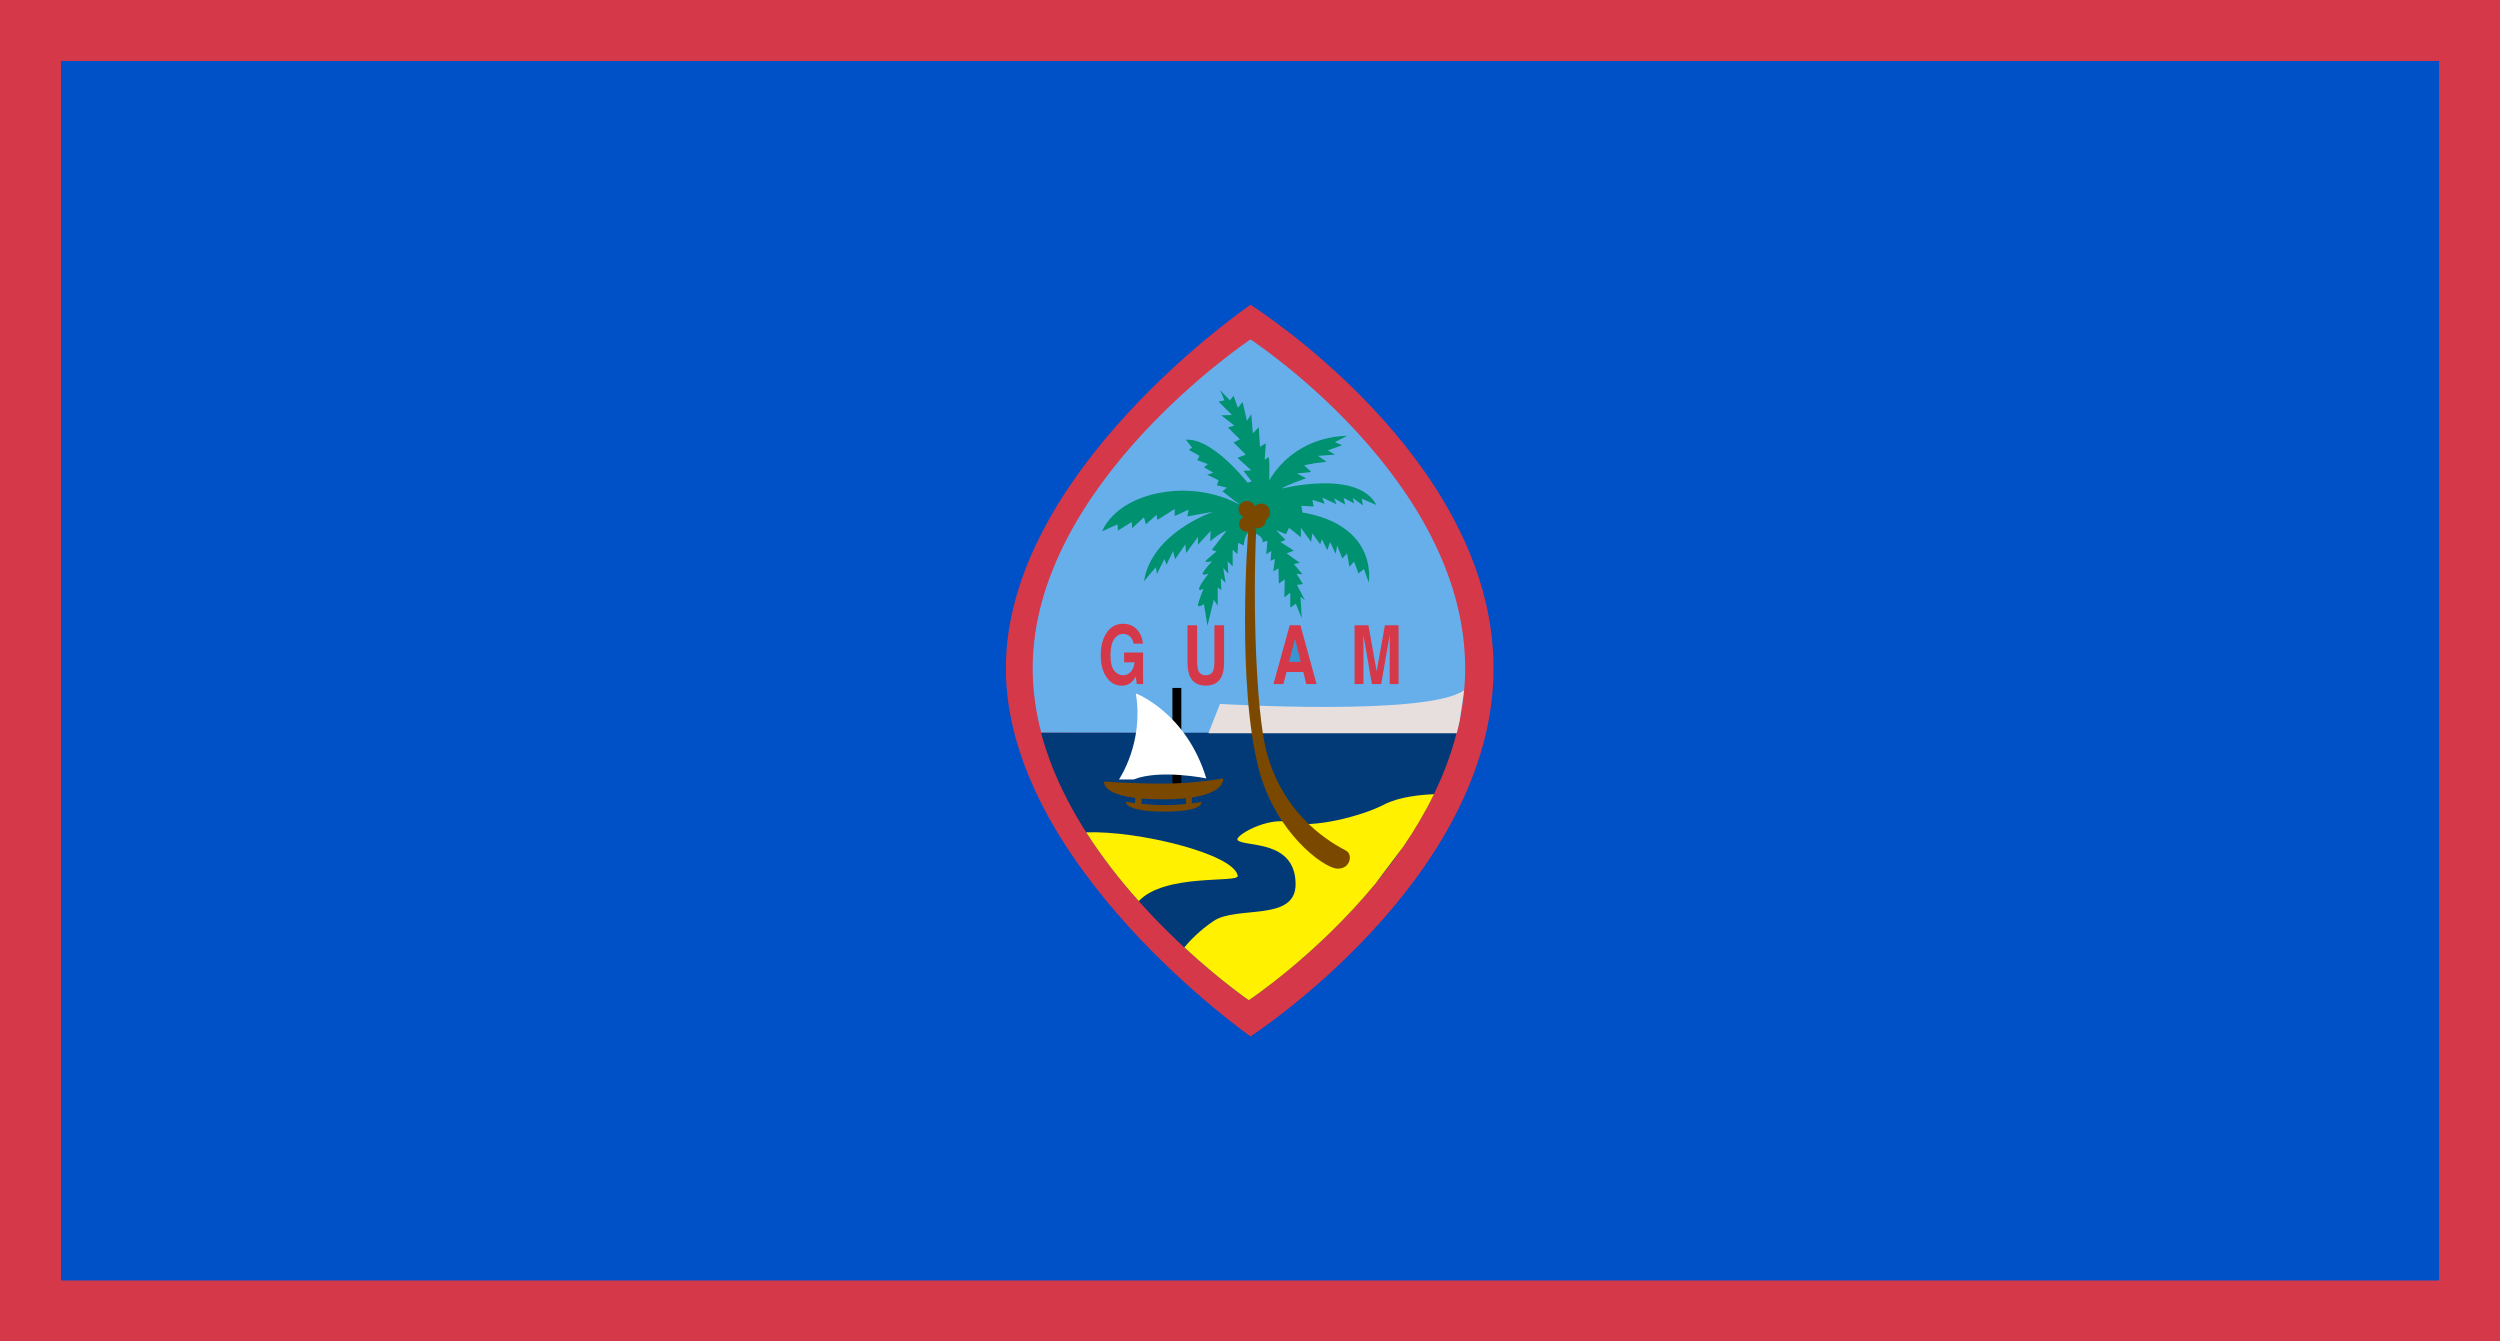 <?xml version="1.0" encoding="UTF-8" standalone="no"?>
<!-- Created with Inkscape (http://www.inkscape.org/) -->

<svg
   xmlns:svg="http://www.w3.org/2000/svg"
   xmlns="http://www.w3.org/2000/svg"
   version="1.0"
   width="820"
   height="440"
   id="svg2">
  <rect width="100%" height="100%" fill="#333333" stroke="none"/>
  <defs
     id="defs4">
    <marker
       markerUnits="strokeWidth"
       refX="0"
       refY="5"
       markerWidth="4"
       markerHeight="3"
       orient="auto"
       viewBox="0 0 10 10"
       id="ArrowEnd">
      <path
         d="M 0,0 10,5 0,10 0,0 z"
         id="path7" />
    </marker>
    <marker
       markerUnits="strokeWidth"
       refX="10"
       refY="5"
       markerWidth="4"
       markerHeight="3"
       orient="auto"
       viewBox="0 0 10 10"
       id="ArrowStart">
      <path
         d="M 10,0 0,5 10,10 10,0 z"
         id="path10" />
    </marker>
  </defs>
  <path
     d="m -749.111,2820.113 0,0 0,0 0,0"
     id="path14"
     style="fill:#000000;stroke:none" />
  <path
     d="m 19.781,420.219 709.462,0 0,-410.438 -709.462,0 0,410.438 z"
     id="path18"
     style="fill:#d53848;stroke:none" />
  <path
     d="M 0,0 0,440 820,440 820,0 0,0 z"
     id="path20"
     style="fill:#d53848;fill-opacity:1;stroke:none" />
  <path
     d="m 20,420 780,0 0,-400 -780,0 0,400 z"
     id="path22"
     style="fill:#0050c8;fill-opacity:1;stroke:none" />
  <g
     transform="matrix(1.163,0,0,1.075,-24.869,-20.679)"
     id="g1654">
    <path
       d="m 374.058,112.241 c 0,0 -68.994,50.885 -68.994,110.885 0,60.01 68.994,112.334 68.994,112.334 0,0 68.551,-48.01 68.551,-112.334 0,-64.32 -68.551,-110.885 -68.551,-110.885"
       id="path24"
       style="fill:#d53848;stroke:none" />
    <path
       d="m 432.226,242.974 c 1.513,-6.384 2.373,-13.013 2.373,-19.848 0,-57.6 -60.542,-100.32 -60.542,-100.32 0,0 -61.426,44.165 -61.426,100.32 0,6.744 0.875,13.315 2.418,19.68 l 117.176,0.168"
       id="path26"
       style="fill:#66afeb;fill-opacity:1;stroke:none" />
    <path
       d="m 373.555,324.416 c 0,0 47.484,-34.022 58.651,-81.61 l -117.202,0 c 11.338,46.67 58.55,81.61 58.55,81.61"
       id="path28"
       style="fill:#013a76;stroke:none" />
    <path
       d="m 434.303,229.851 c -10.388,8.006 -68.848,4.162 -68.848,4.162 l -3.268,8.962 70.034,0 c 0.292,-1.229 0.558,-2.458 0.799,-3.701 l 1.282,-9.422"
       id="path30"
       style="fill:#e7dede;fill-opacity:1;stroke:none" />
    <path
       d="m 370.463,286.496 c -0.89,-6.706 -28.232,-13.886 -42.743,-13.296 4.53,7.69 9.664,14.726 14.827,20.981 7.371,-8.558 28.207,-5.472 27.915,-7.685"
       id="path32"
       style="fill:#fff100;stroke:none" />
    <path
       d="m 425.806,261.564 c -3.474,0.134 -9.779,0.734 -14.098,3.168 -6.23,3.518 -20.177,7.363 -26.412,5.438 -6.23,-1.92 -16.024,4.162 -14.832,5.438 1.976,2.136 16.316,-0.317 16.316,13.445 0,11.52 -16.612,6.403 -23.144,11.203 -3.937,2.885 -6.682,6.019 -8.241,8.035 10.197,10.21 18.181,16.123 18.181,16.123 0,0 18.93,-13.565 35.693,-35.53 l 7.884,-11.318 c 3.178,-5.035 6.124,-10.378 8.653,-16.003"
       id="path34"
       style="fill:#fff100;stroke:none" />
    <path
       d="m 352.036,258.416 2.514,0 0,-29.28 -2.514,0 0,29.28 z"
       id="path36"
       style="fill:#000000;stroke:none" />
    <path
       d="m 360.201,263.936 c 0,0 -1.031,0.197 -2.67,0.422 l 0,-2.285 -1.669,0 0,2.482 c -1.71,0.187 -3.781,0.341 -5.953,0.341 -2.308,0 -4.636,-0.182 -6.556,-0.394 l 0,-2.366 -1.84,0 0,2.141 c -1.589,-0.216 -2.615,-0.403 -2.615,-0.403 0,0 -0.503,3 10.85,3 11.348,0 10.458,-2.938 10.458,-2.938"
       id="path38"
       style="fill:#7b4800;stroke:none" />
    <path
       d="m 370.277,172.851 c 0,0 -9.463,-6 -22.369,-3.125 -12.907,2.88 -15.692,11.635 -15.692,11.635 l 4.339,-2.155 0.111,1.92 3.897,-2.64 0.111,1.92 3.339,-3.355 0.548,2.155 3.007,-2.88 0.226,1.56 4.892,-3.36 0,2.16 3.897,-1.925 -0.332,2.045 7.346,-1.435 c 0,0 -17.362,6.235 -19.584,21.235 l 3.334,-4.31 0.337,2.03 2.112,-4.555 0.558,1.8 1.891,-4.2 0.553,2.515 2.891,-4.56 0.226,2.645 3.334,-4.92 0,2.39 3.565,-4.2 -0.111,3.13 c 0,0 3.449,-3.13 4.555,-3.13 l -4.113,5.765 1.337,0.48 c 0,0 -2.896,2.52 -3.117,3 -0.221,0.475 1.896,0 1.896,0 0,0 -2.564,2.875 -2.675,3.72 -0.111,0.845 1.669,0 1.669,0 0,0 -2.338,3.235 -2.67,4.445 -0.337,1.2 1.222,0.235 1.222,0.235 0,0 -1.443,3.84 -1.559,4.92 -0.111,1.07 1.669,-0.245 1.669,-0.245 l 1.006,6.6 1.78,-7.91 1.111,1.8 0,-5.645 1.001,0.955 -0.111,-3.71 1.332,1.435 -0.664,-4.56 1.443,1.79 -0.221,-3.83 1.443,1.565 0,-5.045 1.337,1.31 0.221,-3.466 1.559,0.835 c 0,0 0.221,-4.2 2.006,-4.08 1.775,0.11 4.002,2.155 3.112,3.11 l 1.559,-0.466 -0.332,4.066 1.443,-0.955 -0.221,3 1.222,-0.6 -0.442,3.835 1.448,-0.946 0.106,4.666 1.664,-1.31 -0.111,5.51 1.669,-1.43 0,4.555 1.559,-1.19 1.674,4.435 -0.337,-6.6 1.227,1.075 -2.232,-4.675 1.674,-0.245 -1.785,-3.125 1.669,0.134 -2.444,-3.125 1.664,-0.355 -3.675,-2.885 2.006,-0.835 -3.786,-2.645 1.448,-0.6 -2.665,-3 2.78,1.2 0.885,-1.92 3.339,2.885 0,-2.885 2.891,4.32 0.337,-2.645 2.227,3.365 0.442,-1.555 1.559,3.355 0.774,-2.51 1.559,3.6 0.442,-2.53 1.448,3.965 1.337,-1.565 0.669,4.085 1.327,-1.565 1.222,3.6 1.559,-1.32 1.337,4.085 c 0,0 3.67,-21.845 -27.82,-22.21 l -9.347,-1.91"
       id="path40"
       style="fill:#009270;stroke:none" />
    <path
       d="m 355.812,153.406 1.775,2.39 -0.89,0.73 3.007,1.8 -0.669,1.315 3.007,1.2 -1.116,0.965 2.675,1.67 -1.78,0.61 3.223,1.675 -0.442,1.555 2.78,0.725 -1.222,1.075 3.223,2.77 3.675,2.755 2.559,-0.955 -1.006,-5.29 c 0,0 -10.569,-15.6 -18.8,-15"
       id="path42"
       style="fill:#009270;stroke:none" />
    <path
       d="m 365.49,138.286 1.227,3.11 -1.674,0.365 3.786,4.08 -3.007,0.12 3.675,3.115 -1.785,0.61 3.344,3.6 -1.785,0.955 3.449,3.72 -2.333,0.955 3.897,3.845 -2.227,0.125 2.333,3.23 -2.112,0.725 c 0,0 2.559,5.155 2.444,7.32 l 4.339,0.235 c 0,0 0.669,-13.92 0.116,-15.72 l -1.116,0.84 0.332,-5.04 -1.669,1.085 -0.327,-6 -1.674,1.915 -0.437,-5.88 -1.227,2.045 -1.227,-5.765 -1.332,1.8 -1.227,-3.715 -1.001,1.435 -2.78,-3.12"
       id="path44"
       style="fill:#009270;stroke:none" />
    <path
       d="m 376.728,173.326 c 1.227,-8.4 9.352,-20.64 24.597,-21.12 l -3.454,1.92 2.006,0.96 -4.007,1.565 2.001,1.31 -4.782,0.365 2.444,1.8 -3.555,0.48 -2.785,0.6 2.001,2.035 -4.007,0.475 2.564,1.445 c 0,0 -6.345,2.4 -6.788,3.125 0,0 21.369,-5.88 26.598,5.03 l -4.123,-1.92 0.337,2.045 -2.891,-2.28 0.442,1.68 -3.002,-1.68 0.442,2.035 -3.117,-1.92 0.669,1.81 -4.007,-2.045 0.669,1.92 -3.449,-1.2 0.337,2.035 -3.454,-0.235 0.337,2.4 -10.684,-0.245 -1.337,-2.4"
       id="path46"
       style="fill:#009270;stroke:none" />
    <path
       d="m 373.465,180.564 2.227,-0.158 c -1.041,22.886 -0.065,55.699 2.816,67.848 4.892,20.635 19.157,28.584 22.55,30.562 1.926,1.114 1.187,5.755 -2.675,5.438 -3.851,-0.322 -17.311,-11.045 -21.957,-30.245 -6.225,-25.762 -3.203,-70.762 -2.961,-73.445"
       id="path48"
       style="fill:#7b4800;stroke:none" />
    <path
       d="m 343.724,215.628 -2.64,0 c -0.206,-1.229 -0.704,-2.093 -1.493,-2.568 -0.442,-0.274 -0.93,-0.403 -1.468,-0.403 -1.041,0 -1.885,0.533 -2.549,1.632 -0.669,1.085 -1.001,2.736 -1.001,4.92 0,2.213 0.362,3.768 1.081,4.699 0.719,0.907 1.539,1.368 2.459,1.368 0.9,0 1.634,-0.36 2.212,-1.09 0.573,-0.72 0.925,-1.675 1.066,-2.861 l -2.977,0 0,-2.99 5.35,0 0,9.629 -1.775,0 -0.272,-2.242 c -0.518,0.854 -0.98,1.454 -1.393,1.81 -0.709,0.61 -1.579,0.912 -2.615,0.912 -1.699,0 -3.097,-0.826 -4.178,-2.477 -1.131,-1.651 -1.699,-3.917 -1.699,-6.787 0,-2.904 0.573,-5.242 1.72,-6.994 1.136,-1.752 2.65,-2.626 4.535,-2.626 1.629,0 2.941,0.581 3.932,1.738 0.985,1.152 1.559,2.597 1.704,4.33"
       id="path50"
       style="fill:#d53848;stroke:none" />
    <path
       d="m 356.289,221.057 0,-11.035 2.725,0 0,11.035 c 0,1.229 0.111,2.126 0.317,2.698 0.327,1.003 1.031,1.512 2.127,1.512 1.081,0 1.79,-0.509 2.117,-1.512 0.211,-0.571 0.307,-1.469 0.307,-2.698 l 0,-11.035 2.73,0 0,11.035 c 0,1.901 -0.211,3.384 -0.634,4.454 -0.794,1.939 -2.298,2.914 -4.525,2.914 -2.222,0 -3.736,-0.965 -4.53,-2.914 -0.422,-1.061 -0.634,-2.554 -0.634,-4.454"
       id="path52"
       style="fill:#d53848;stroke:none" />
    <path
       d="m 383.34,227.964 0.89,-3.682 4.731,0 0.825,3.682 2.906,0 -4.55,-17.942 -3.022,0 -4.585,17.942 2.806,0"
       id="path54"
       style="fill:#d53848;stroke:none" />
    <path
       d="m 409.646,224.129 2.318,-14.107 3.856,0 0,17.942 -2.499,0 0,-12.13 c 0,-0.355 0.005,-0.845 0.01,-1.474 0.005,-0.629 0.01,-1.114 0.01,-1.45 l -2.434,15.053 -2.604,0 -2.413,-15.053 c 0,0.336 0.005,0.821 0.01,1.45 0.005,0.629 0.01,1.118 0.01,1.474 l 0,12.13 -2.499,0 0,-17.942 3.902,0 2.333,14.107"
       id="path56"
       style="fill:#d53848;stroke:none" />
    <path
       d="m 349.426,258.329 c 9.201,0 16.919,-1.594 16.919,-1.594 0,0 1.182,6.394 -16.919,6.394 -18.101,0 -16.617,-5.434 -16.617,-5.434 0,0 7.421,0.634 16.617,0.634"
       id="path58"
       style="fill:#7b4800;stroke:none" />
    <path
       d="m 341.708,230.806 c 0,0 14.244,5.765 19.886,25.93 0,0 -13.058,-2.875 -20.479,0.322 l -4.153,0 c 0,-0.01 7.125,-11.203 4.746,-26.251"
       id="path60"
       style="fill:#ffffff;stroke:none" />
    <path
       d="m 377.065,172.889 c 1.388,0 2.519,1.219 2.519,2.717 0,1.502 -1.131,2.717 -2.519,2.717 -1.393,0 -2.519,-1.214 -2.519,-2.717 0,-1.498 1.126,-2.717 2.519,-2.717"
       id="path62"
       style="fill:#7b4800;stroke:none" />
    <path
       d="m 373.057,172.102 c 1.302,0 2.358,1.133 2.358,2.539 0,1.406 -1.056,2.549 -2.358,2.549 -1.302,0 -2.358,-1.142 -2.358,-2.549 0,-1.406 1.056,-2.539 2.358,-2.539"
       id="path64"
       style="fill:#7b4800;stroke:none" />
    <path
       d="m 373.057,176.715 c 1.217,0 2.202,1.056 2.202,2.371 0,1.31 -0.985,2.381 -2.202,2.381 -1.217,0 -2.202,-1.07 -2.202,-2.381 0,-1.315 0.985,-2.371 2.202,-2.371"
       id="path66"
       style="fill:#7b4800;stroke:none" />
    <path
       d="m 376.059,175.342 c 1.307,0 2.363,1.138 2.363,2.544 0,1.406 -1.056,2.539 -2.363,2.539 -1.302,0 -2.358,-1.133 -2.358,-2.539 0,-1.406 1.056,-2.544 2.358,-2.544"
       id="path68"
       style="fill:#7b4800;stroke:none" />
    <path
       d="m 388.212,221.187 -3.258,0 1.654,-7.061 1.604,7.061"
       id="path70"
       style="fill:#3796d2;stroke:none" />
  </g>
</svg>
